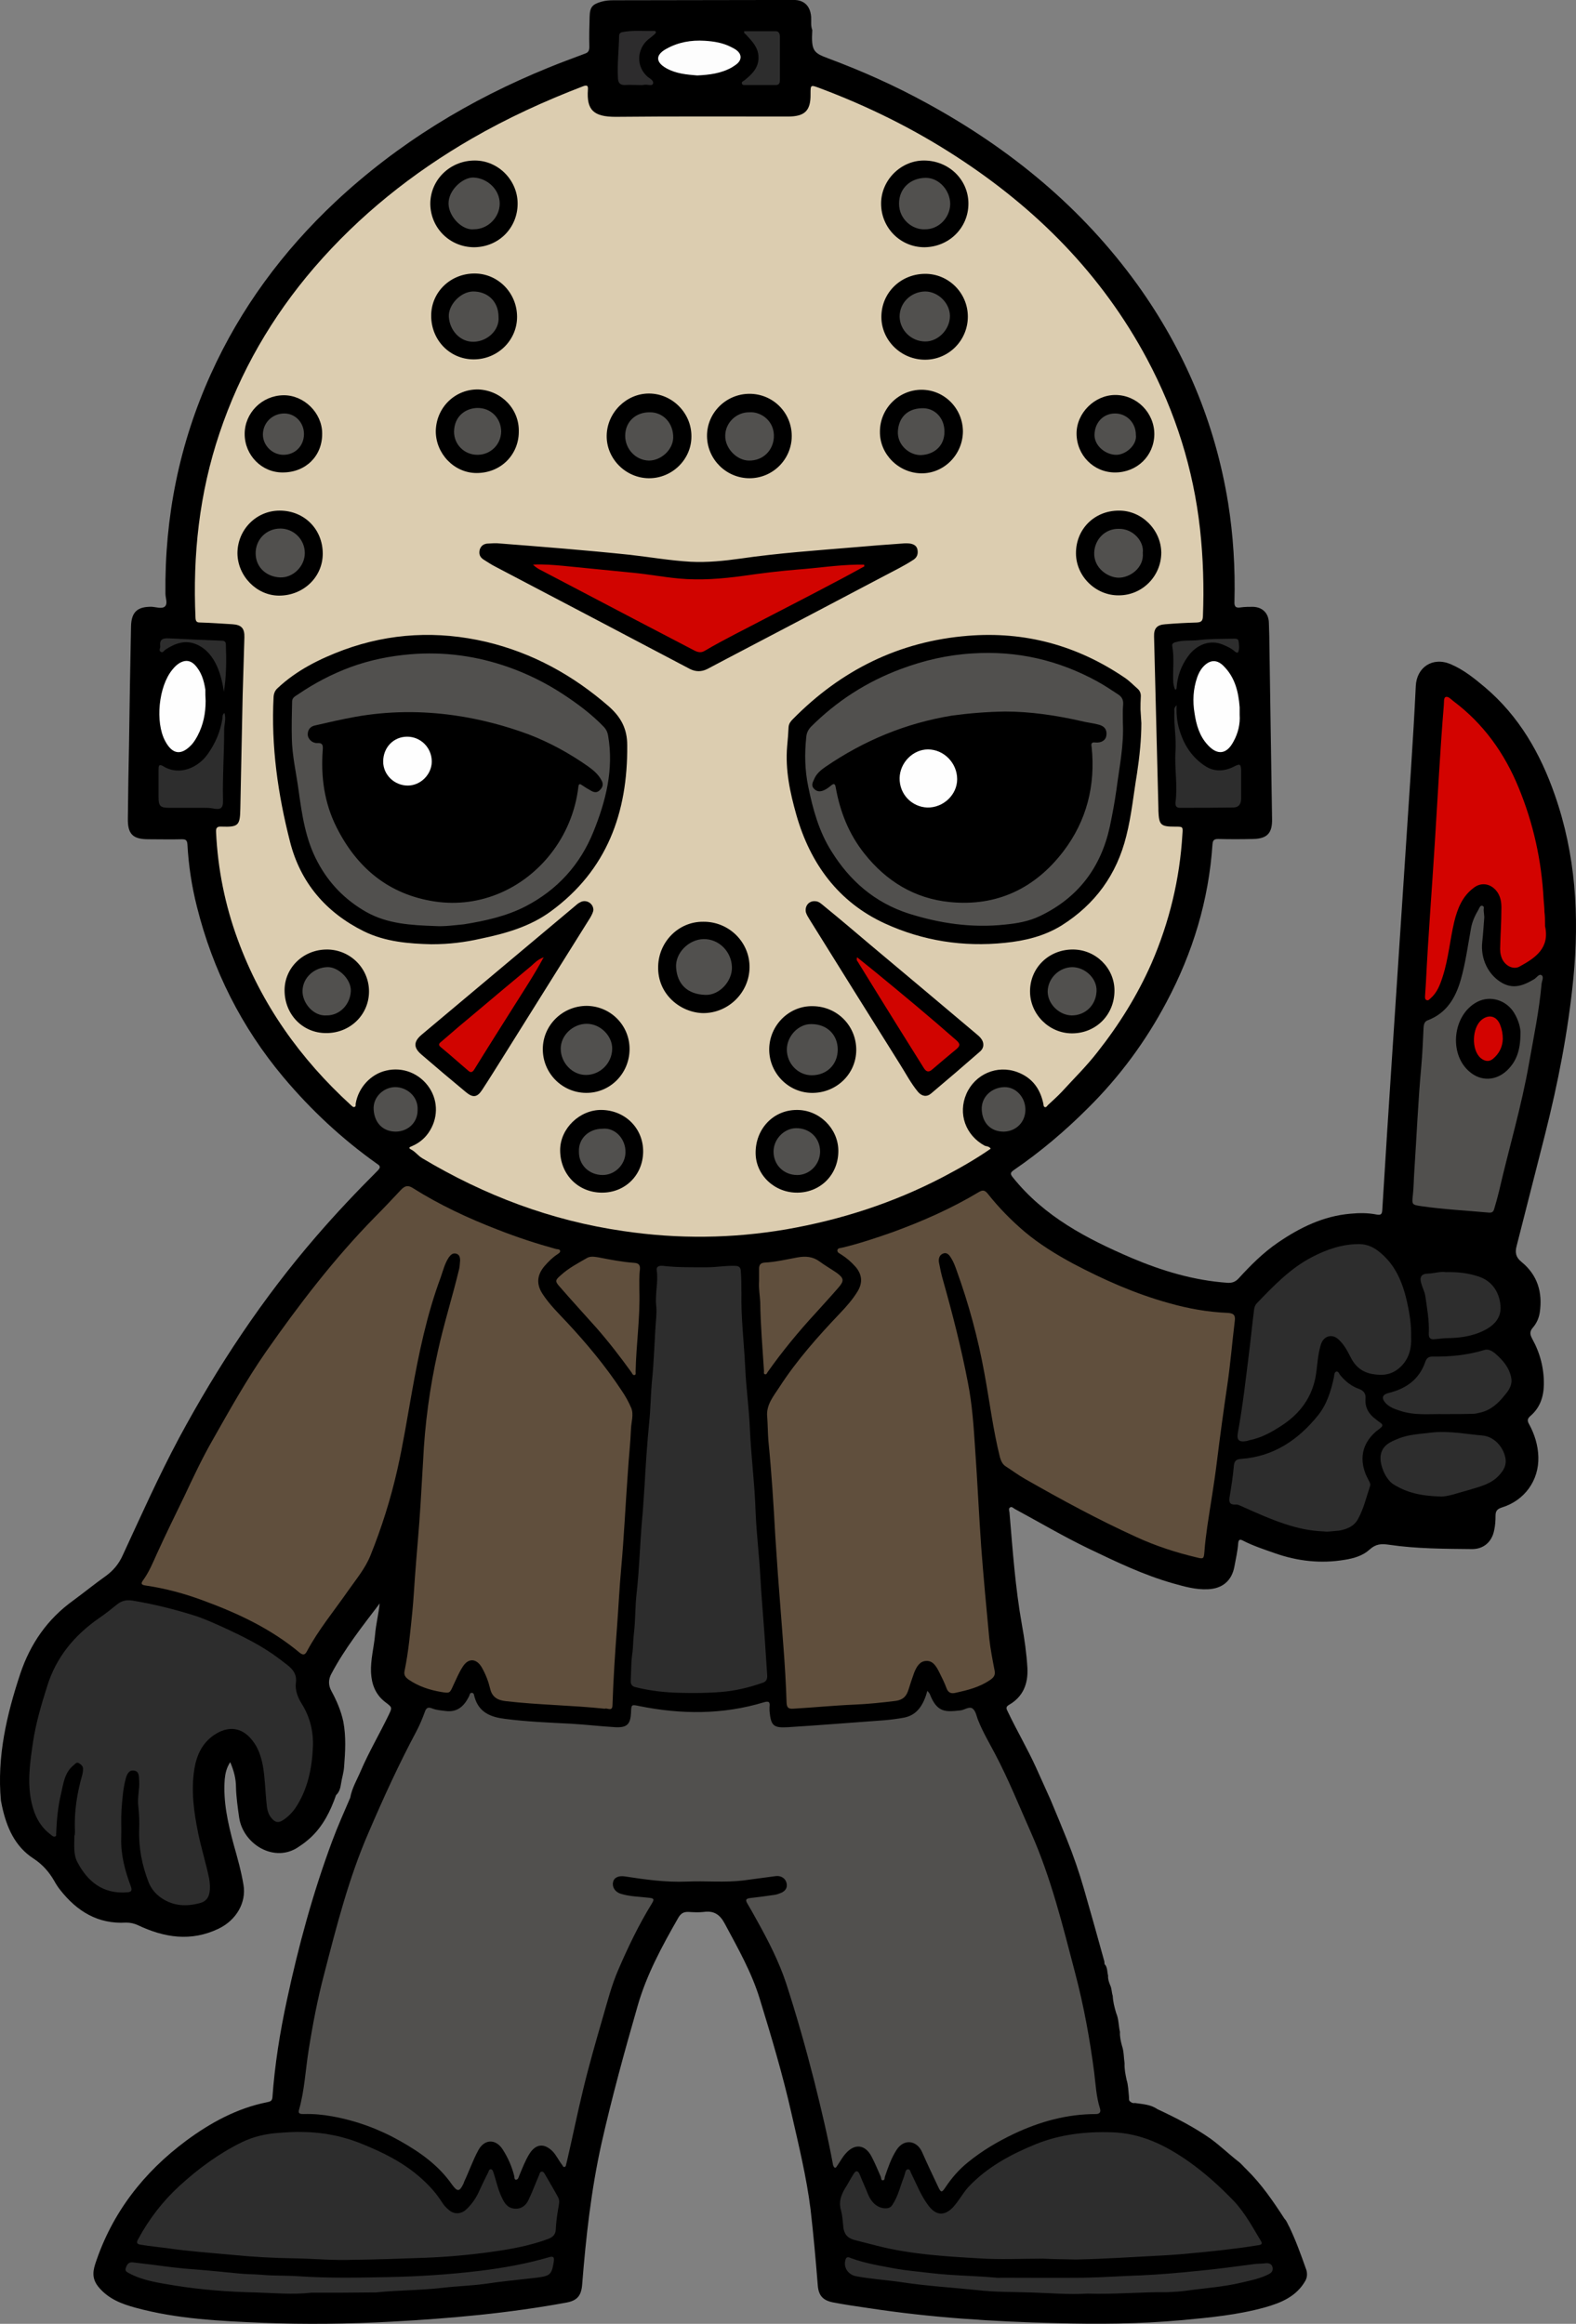 <?xml version="1.0" encoding="UTF-8"?>
<!DOCTYPE svg PUBLIC "-//W3C//DTD SVG 1.1//EN" "http://www.w3.org/Graphics/SVG/1.1/DTD/svg11.dtd">
<!-- Creator: CorelDRAW -->
<svg xmlns="http://www.w3.org/2000/svg" xml:space="preserve" width="93.024mm" height="137.181mm" style="shape-rendering:geometricPrecision; text-rendering:geometricPrecision; image-rendering:optimizeQuality; fill-rule:evenodd; clip-rule:evenodd"
viewBox="0 0 93.024 137.181"
 xmlns:xlink="http://www.w3.org/1999/xlink">
 <rect x="0" y="0" width="93.024" height="137.181" fill="#808080" stroke="none"/>
 <defs>
  <style type="text/css">
   <![CDATA[
    .fil0 {fill:black}
    .fil6 {fill:#2D2C2D}
    .fil4 {fill:#2D2D2D}
    .fil2 {fill:#51504E}
    .fil3 {fill:#604F3D}
    .fil7 {fill:#D10400}
    .fil9 {fill:#D30300}
    .fil1 {fill:#DCCDB0}
    .fil5 {fill:#FDFDFD}
    .fil8 {fill:#FEFEFE}
   ]]>
  </style>
 </defs>
 <g id="Layer_x0020_1">
  <g id="_515117560">
   <path id="_440359696" class="fil0" d="M73.599 128.093c0.87,0.853 1.553,1.86 2.219,2.884 0.137,0.137 0.188,0.324 0.29,0.495 0.376,0.785 0.666,1.587 0.956,2.407 0.102,0.239 0.119,0.495 0,0.734 -0.529,0.956 -1.451,1.331 -2.424,1.604 -1.604,0.444 -3.26,0.597 -4.915,0.751 -2.458,0.222 -4.933,0.239 -7.407,0.171 -3.704,-0.085 -7.39,-0.324 -11.06,-0.887 -0.7,-0.102 -1.417,-0.205 -2.116,-0.341 -0.563,-0.119 -0.819,-0.393 -0.87,-0.973 -0.119,-1.502 -0.256,-3.004 -0.427,-4.506 -0.239,-1.912 -0.7,-3.789 -1.127,-5.667 -0.512,-2.27 -1.178,-4.506 -1.86,-6.725 -0.478,-1.587 -1.297,-3.021 -2.082,-4.489 -0.29,-0.546 -0.649,-0.768 -1.246,-0.683 -0.29,0.034 -0.58,0.017 -0.871,0 -0.307,-0.017 -0.478,0.085 -0.631,0.358 -0.956,1.673 -1.877,3.362 -2.406,5.24 -0.768,2.663 -1.502,5.342 -2.116,8.056 -0.615,2.765 -0.922,5.547 -1.144,8.346 -0.051,0.649 -0.29,0.939 -0.922,1.058 -3.414,0.631 -6.861,0.939 -10.309,1.126 -2.543,0.137 -5.103,0.171 -7.646,0.068 -2.509,-0.102 -5.035,-0.222 -7.476,-0.887 -0.819,-0.222 -1.587,-0.512 -2.168,-1.195 -0.376,-0.444 -0.393,-0.853 -0.222,-1.383 0.99,-3.021 2.85,-5.41 5.376,-7.288 1.434,-1.058 2.987,-1.912 4.779,-2.27 0.171,-0.034 0.29,-0.068 0.307,-0.29 0.137,-1.929 0.444,-3.84 0.853,-5.735 0.683,-3.192 1.536,-6.332 2.68,-9.404 0.324,-0.871 0.7,-1.707 1.058,-2.543 0.102,-0.58 0.41,-1.075 0.631,-1.604 0.478,-1.109 1.092,-2.151 1.621,-3.243 0.239,-0.495 0.239,-0.478 -0.188,-0.802 -0.58,-0.444 -0.802,-1.058 -0.836,-1.741 -0.034,-0.751 0.171,-1.485 0.239,-2.236 0.051,-0.614 0.205,-1.212 0.273,-1.843 -1.024,1.348 -2.065,2.663 -2.85,4.147 -0.188,0.341 -0.188,0.683 0,1.024 0.307,0.563 0.563,1.161 0.7,1.792 0.171,0.887 0.119,1.775 0.051,2.646 -0.017,0.358 -0.137,0.7 -0.188,1.058 -0.034,0.239 -0.102,0.478 -0.29,0.648 -0.324,0.939 -0.768,1.826 -1.502,2.509 -0.205,0.188 -0.444,0.376 -0.683,0.529 -1.417,1.007 -3.294,-0.119 -3.533,-1.707 -0.085,-0.597 -0.171,-1.195 -0.188,-1.792 0,-0.495 -0.119,-0.973 -0.341,-1.485 -0.222,0.341 -0.29,0.666 -0.324,1.007 -0.102,1.314 0.188,2.594 0.529,3.857 0.222,0.785 0.444,1.57 0.58,2.389 0.171,1.024 -0.41,2.065 -1.468,2.577 -1.638,0.785 -3.209,0.529 -4.762,-0.205 -0.222,-0.102 -0.444,-0.154 -0.7,-0.154 -1.656,0.102 -2.901,-0.666 -3.891,-1.929 -0.137,-0.171 -0.256,-0.358 -0.358,-0.546 -0.307,-0.529 -0.7,-0.973 -1.229,-1.314 -1.092,-0.717 -1.57,-1.826 -1.843,-3.072 -0.017,-0.119 -0.051,-0.222 -0.068,-0.341 -0.239,-2.594 0.341,-5.069 1.144,-7.493 0.597,-1.775 1.604,-3.226 3.123,-4.318 0.648,-0.478 1.28,-0.99 1.929,-1.451 0.444,-0.324 0.768,-0.717 0.99,-1.212 1.075,-2.321 2.116,-4.66 3.328,-6.929 2.287,-4.25 4.933,-8.244 8.09,-11.896 1.161,-1.348 2.389,-2.645 3.635,-3.891 0.205,-0.205 0.137,-0.29 -0.051,-0.41 -2.065,-1.468 -3.891,-3.175 -5.513,-5.103 -2.475,-2.953 -4.165,-6.315 -5.103,-10.053 -0.307,-1.212 -0.495,-2.441 -0.563,-3.687 -0.017,-0.239 -0.085,-0.307 -0.324,-0.307 -0.666,0.017 -1.314,0 -1.98,0 -0.922,0 -1.229,-0.307 -1.212,-1.229 0.017,-1.434 0.034,-2.867 0.068,-4.301 0.034,-2.338 0.068,-4.677 0.119,-7.032 0.017,-0.853 0.376,-1.178 1.229,-1.161 0.256,0.017 0.597,0.137 0.768,-0.017 0.188,-0.171 0.034,-0.495 0.034,-0.751 -0.051,-4.523 0.819,-8.858 2.68,-12.971 1.758,-3.891 4.25,-7.254 7.356,-10.172 3.687,-3.448 7.919,-6.025 12.579,-7.919 0.7,-0.29 1.417,-0.546 2.133,-0.819 0.205,-0.068 0.273,-0.171 0.273,-0.41 -0.017,-0.597 0,-1.195 0.017,-1.792 0.017,-0.563 0.171,-0.717 0.7,-0.87 0.239,-0.068 0.478,-0.085 0.717,-0.085 3.55,0 7.083,-0.017 10.633,-0.017 0.614,0 0.973,0.358 1.024,0.99 0.017,0.256 -0.034,0.529 0.068,0.785 -0.068,1.229 0.068,1.348 0.939,1.673 2.014,0.751 3.96,1.621 5.854,2.663 4.899,2.68 9.114,6.144 12.391,10.684 2.782,3.874 4.591,8.158 5.359,12.886 0.307,1.929 0.427,3.874 0.376,5.82 -0.017,0.307 0.068,0.41 0.376,0.358 0.239,-0.034 0.478,-0.034 0.717,-0.034 0.563,0.017 0.922,0.376 0.939,0.939 0.017,0.512 0.034,1.041 0.034,1.553 0.051,3.345 0.102,6.691 0.154,10.036 0.017,0.836 -0.29,1.161 -1.127,1.178 -0.683,0.017 -1.365,0.017 -2.048,0 -0.222,0 -0.324,0.051 -0.341,0.307 -0.222,3.311 -1.161,6.4 -2.714,9.319 -1.229,2.321 -2.765,4.404 -4.642,6.264 -1.348,1.348 -2.799,2.577 -4.369,3.652 -0.222,0.154 -0.222,0.239 -0.051,0.444 1.843,2.304 4.369,3.618 6.998,4.745 1.809,0.768 3.687,1.331 5.667,1.468 0.29,0.017 0.478,-0.068 0.666,-0.273 0.7,-0.768 1.434,-1.502 2.304,-2.099 1.297,-0.887 2.68,-1.57 4.284,-1.707 0.529,-0.051 1.041,-0.051 1.553,0.051 0.222,0.034 0.307,0 0.324,-0.256 0.188,-3.123 0.393,-6.247 0.597,-9.353 0.256,-3.977 0.529,-7.936 0.785,-11.913 0.205,-3.226 0.444,-6.452 0.597,-9.677 0.051,-1.109 0.99,-1.741 2.048,-1.297 0.768,0.324 1.4,0.836 2.031,1.365 2.014,1.707 3.277,3.909 4.13,6.366 1.229,3.516 1.451,7.134 1.092,10.821 -0.307,3.123 -0.905,6.178 -1.673,9.216 -0.563,2.185 -1.109,4.386 -1.673,6.571 -0.102,0.376 -0.068,0.666 0.29,0.956 0.939,0.768 1.246,1.792 1.075,2.97 -0.051,0.341 -0.188,0.648 -0.41,0.904 -0.205,0.239 -0.171,0.41 -0.034,0.666 0.461,0.836 0.7,1.741 0.683,2.714 -0.017,0.734 -0.239,1.365 -0.802,1.843 -0.171,0.154 -0.188,0.273 -0.068,0.478 0.324,0.597 0.529,1.246 0.546,1.946 0.034,1.383 -0.819,2.56 -2.151,2.97 -0.256,0.085 -0.376,0.188 -0.376,0.478 0,0.29 -0.017,0.597 -0.085,0.887 -0.137,0.666 -0.614,1.092 -1.297,1.092 -1.639,-0.017 -3.277,-0.017 -4.899,-0.256 -0.478,-0.068 -0.785,-0.051 -1.161,0.29 -0.393,0.358 -0.922,0.512 -1.451,0.597 -1.417,0.239 -2.799,0.085 -4.147,-0.393 -0.631,-0.222 -1.263,-0.427 -1.86,-0.734 -0.188,-0.102 -0.273,-0.068 -0.29,0.154 -0.034,0.461 -0.137,0.904 -0.222,1.365 -0.154,0.853 -0.717,1.314 -1.57,1.348 -0.7,0.034 -1.365,-0.154 -2.031,-0.341 -1.758,-0.495 -3.379,-1.28 -5.018,-2.065 -1.485,-0.717 -2.901,-1.553 -4.352,-2.338 -0.085,-0.051 -0.171,-0.154 -0.273,-0.085 -0.102,0.068 -0.051,0.188 -0.034,0.29 0.188,2.219 0.341,4.438 0.734,6.639 0.154,0.836 0.273,1.69 0.324,2.543 0.051,0.939 -0.256,1.707 -1.092,2.185 -0.239,0.137 -0.119,0.273 -0.051,0.427 0.529,1.109 1.143,2.151 1.656,3.277 0.29,0.631 0.563,1.263 0.853,1.895 0.324,0.768 0.648,1.553 0.956,2.321 0.393,0.973 0.734,1.963 1.024,2.97 0.41,1.417 0.802,2.833 1.195,4.25 0.017,0.068 -0.017,0.171 0.068,0.222 0.119,0.188 0.102,0.427 0.154,0.631 -0.017,0.188 0.051,0.376 0.119,0.546 0.102,0.205 0.085,0.427 0.154,0.631 0.017,0.358 0.102,0.683 0.205,1.024 0.154,0.358 0.137,0.751 0.222,1.109 -0.017,0.29 0.051,0.563 0.119,0.819 0.119,0.341 0.102,0.7 0.154,1.041 -0.017,0.324 0.051,0.649 0.119,0.973 0.102,0.324 0.102,0.648 0.137,0.973 0.017,0.119 -0.034,0.256 0.102,0.324 0.068,0.068 0.171,0.085 0.256,0.068 0.461,0.068 0.922,0.085 1.314,0.358 1.092,0.512 2.168,1.058 3.158,1.758 0.563,0.41 1.075,0.905 1.621,1.331 0.17,0.119 0.324,0.324 0.512,0.495z"/>
   <path id="_440368504" class="fil1" d="M58.477 67.81c-0.905,0.631 -1.877,1.178 -2.85,1.69 -2.919,1.519 -5.991,2.509 -9.217,3.072 -3.192,0.546 -6.4,0.58 -9.609,0.102 -4.267,-0.614 -8.192,-2.099 -11.879,-4.301 -0.256,-0.154 -0.41,-0.393 -0.683,-0.529 -0.188,-0.102 0.017,-0.154 0.085,-0.188 0.393,-0.171 0.717,-0.427 0.956,-0.768 0.58,-0.819 0.597,-1.86 0.068,-2.663 -0.563,-0.853 -1.57,-1.263 -2.56,-1.024 -0.904,0.205 -1.639,1.007 -1.792,1.946 -0.017,0.068 0.034,0.171 -0.085,0.205 -0.085,0.017 -0.137,-0.068 -0.205,-0.119 -2.987,-2.731 -5.274,-5.94 -6.673,-9.763 -0.751,-2.048 -1.178,-4.165 -1.28,-6.349 -0.017,-0.256 0.068,-0.341 0.324,-0.324 1.007,0.034 1.092,-0.068 1.109,-1.092 0.051,-2.219 0.085,-4.455 0.137,-6.673 0.034,-1.127 0.068,-2.253 0.102,-3.397 0.017,-0.546 -0.171,-0.751 -0.717,-0.785 -0.631,-0.034 -1.263,-0.085 -1.895,-0.102 -0.188,0 -0.256,-0.051 -0.273,-0.256 -0.171,-3.721 0.222,-7.373 1.417,-10.923 1.212,-3.618 3.089,-6.861 5.581,-9.763 2.663,-3.089 5.803,-5.598 9.319,-7.629 2.099,-1.212 4.301,-2.219 6.571,-3.089 0.239,-0.085 0.29,-0.017 0.273,0.205 -0.085,1.195 0.324,1.604 1.638,1.604 3.397,-0.034 6.793,-0.017 10.172,-0.017 0.99,0 1.348,-0.341 1.331,-1.331 0,-0.546 0,-0.546 0.512,-0.358 2.833,1.058 5.53,2.389 8.056,4.028 4.745,3.072 8.619,6.964 11.299,11.982 1.673,3.14 2.731,6.486 3.123,10.036 0.188,1.707 0.239,3.431 0.171,5.154 -0.017,0.273 -0.102,0.341 -0.358,0.358 -0.614,0.017 -1.246,0.051 -1.86,0.102 -0.495,0.034 -0.683,0.239 -0.666,0.734 0.085,3.379 0.171,6.759 0.256,10.138 0,0.051 0,0.085 0,0.137 0.034,0.853 0.137,0.939 0.99,0.939 0.461,0 0.461,0 0.427,0.444 -0.154,2.646 -0.768,5.189 -1.826,7.629 -0.836,1.895 -1.912,3.618 -3.192,5.24 -0.648,0.836 -1.399,1.57 -2.099,2.338 -0.256,0.273 -0.546,0.529 -0.819,0.785 -0.051,0.051 -0.102,0.154 -0.188,0.119 -0.085,-0.034 -0.068,-0.137 -0.085,-0.205 -0.188,-0.888 -0.666,-1.536 -1.536,-1.86 -1.195,-0.444 -2.492,0.119 -3.004,1.28 -0.512,1.178 -0.051,2.458 1.092,3.072 0.119,0.034 0.256,0.034 0.341,0.171z"/>
   <path id="_440367928" class="fil2" d="M54.739 99.812c0.085,0.119 0.137,0.154 0.154,0.222 0.427,1.092 0.956,1.024 1.775,0.939 0.256,-0.017 0.546,-0.273 0.751,-0.102 0.188,0.154 0.222,0.461 0.324,0.7 0.273,0.683 0.649,1.314 0.99,1.963 0.802,1.519 1.434,3.106 2.133,4.676 1.178,2.663 1.86,5.462 2.594,8.261 0.512,1.946 0.871,3.909 1.127,5.888 0.085,0.7 0.119,1.417 0.341,2.116 0.068,0.222 -0.034,0.324 -0.256,0.324 -1.69,0 -3.294,0.444 -4.813,1.161 -0.973,0.461 -1.895,1.007 -2.731,1.69 -0.529,0.427 -0.956,0.922 -1.331,1.485 -0.205,0.307 -0.256,0.307 -0.41,-0.017 -0.324,-0.683 -0.649,-1.365 -0.956,-2.065 -0.307,-0.7 -1.058,-0.819 -1.502,-0.154 -0.324,0.495 -0.512,1.058 -0.7,1.604 -0.017,0.068 0,0.188 -0.102,0.205 -0.137,0.017 -0.102,-0.119 -0.137,-0.205 -0.171,-0.393 -0.341,-0.802 -0.546,-1.195 -0.376,-0.717 -0.99,-0.785 -1.519,-0.188 -0.205,0.222 -0.341,0.495 -0.512,0.734 -0.034,0.051 -0.068,0.137 -0.154,0.102 -0.034,-0.017 -0.068,-0.085 -0.085,-0.137 -0.307,-1.673 -0.7,-3.311 -1.109,-4.95 -0.495,-1.946 -1.041,-3.874 -1.656,-5.769 -0.427,-1.297 -1.058,-2.526 -1.724,-3.721 -0.188,-0.341 -0.376,-0.683 -0.58,-1.024 -0.119,-0.205 -0.068,-0.273 0.171,-0.307 0.478,-0.051 0.956,-0.119 1.434,-0.188 0.137,-0.017 0.273,-0.068 0.393,-0.119 0.239,-0.102 0.393,-0.29 0.324,-0.58 -0.068,-0.29 -0.341,-0.444 -0.631,-0.41 -0.631,0.085 -1.28,0.171 -1.911,0.256 -1.109,0.137 -2.236,0.017 -3.345,0.068 -1.246,0.051 -2.458,-0.119 -3.67,-0.307 -0.358,-0.051 -0.631,0.068 -0.683,0.341 -0.068,0.29 0.119,0.58 0.444,0.683 0.546,0.171 1.109,0.171 1.673,0.239 0.307,0.034 0.324,0.085 0.171,0.341 -0.768,1.246 -1.399,2.56 -1.98,3.909 -0.393,0.905 -0.631,1.843 -0.905,2.782 -0.41,1.417 -0.819,2.833 -1.161,4.25 -0.341,1.4 -0.631,2.833 -0.956,4.233 -0.017,0.068 -0.034,0.137 -0.051,0.205 -0.017,0.068 -0.017,0.154 -0.102,0.171 -0.085,0.017 -0.102,-0.068 -0.137,-0.119 -0.205,-0.256 -0.341,-0.58 -0.58,-0.819 -0.495,-0.478 -0.973,-0.427 -1.348,0.154 -0.256,0.41 -0.427,0.871 -0.614,1.314 -0.034,0.102 -0.068,0.222 -0.188,0.222 -0.102,0 -0.085,-0.154 -0.102,-0.222 -0.137,-0.563 -0.376,-1.092 -0.683,-1.57 -0.41,-0.631 -1.075,-0.614 -1.434,0.051 -0.324,0.597 -0.546,1.246 -0.836,1.86 -0.017,0.034 -0.017,0.068 -0.034,0.102 -0.239,0.495 -0.358,0.512 -0.683,0.068 -0.785,-1.127 -1.86,-1.895 -3.038,-2.56 -1.263,-0.717 -2.611,-1.212 -4.028,-1.468 -0.563,-0.102 -1.109,-0.154 -1.69,-0.137 -0.171,0 -0.358,0 -0.273,-0.256 0.324,-1.144 0.376,-2.338 0.563,-3.499 0.239,-1.519 0.529,-3.038 0.922,-4.523 0.734,-2.833 1.451,-5.666 2.628,-8.363 0.87,-2.031 1.792,-4.045 2.833,-5.991 0.188,-0.358 0.341,-0.734 0.478,-1.109 0.085,-0.256 0.205,-0.29 0.427,-0.205 0.256,0.102 0.529,0.119 0.802,0.154 0.683,0.085 1.075,-0.273 1.365,-0.836 0.051,-0.085 0.051,-0.239 0.171,-0.239 0.154,0 0.137,0.171 0.171,0.256 0.256,0.905 0.956,1.178 1.775,1.28 1.297,0.171 2.611,0.222 3.926,0.29 0.87,0.051 1.741,0.154 2.611,0.205 0.683,0.034 0.887,-0.171 0.922,-0.853 0.017,-0.495 0.017,-0.495 0.495,-0.393 2.458,0.495 4.915,0.512 7.339,-0.222 0.324,-0.102 0.376,0 0.341,0.273 0,0.085 0,0.154 0,0.239 0.085,0.871 0.222,1.007 1.092,0.956 1.895,-0.119 3.789,-0.273 5.684,-0.41 0.393,-0.034 0.785,-0.085 1.161,-0.154 0.802,-0.154 1.161,-0.785 1.382,-1.587z"/>
   <path id="_804102512" class="fil3" d="M35.691 100.87c-1.946,-0.205 -3.892,-0.222 -5.82,-0.444 -0.478,-0.051 -0.819,-0.222 -0.939,-0.734 -0.102,-0.427 -0.256,-0.836 -0.478,-1.229 -0.307,-0.563 -0.802,-0.614 -1.143,-0.068 -0.222,0.341 -0.376,0.717 -0.546,1.075 -0.222,0.495 -0.205,0.495 -0.734,0.41 -0.683,-0.119 -1.314,-0.324 -1.895,-0.717 -0.222,-0.153 -0.307,-0.29 -0.256,-0.529 0.239,-1.161 0.341,-2.338 0.461,-3.516 0.068,-0.683 0.102,-1.382 0.154,-2.065 0.102,-1.399 0.239,-2.799 0.324,-4.199 0.051,-0.87 0.102,-1.724 0.153,-2.594 0.102,-2.185 0.393,-4.352 0.871,-6.486 0.358,-1.639 0.871,-3.243 1.263,-4.881 0.034,-0.153 0.034,-0.324 0.051,-0.478 0,-0.188 -0.034,-0.358 -0.239,-0.41 -0.205,-0.051 -0.324,0.085 -0.427,0.222 -0.239,0.358 -0.341,0.785 -0.478,1.178 -0.819,2.202 -1.297,4.506 -1.707,6.81 -0.273,1.519 -0.512,3.038 -0.853,4.54 -0.393,1.741 -0.922,3.414 -1.587,5.069 -0.307,0.768 -0.853,1.417 -1.331,2.099 -0.819,1.178 -1.741,2.287 -2.424,3.567 -0.102,0.188 -0.205,0.239 -0.41,0.085 -1.69,-1.417 -3.652,-2.338 -5.701,-3.089 -1.092,-0.41 -2.236,-0.717 -3.396,-0.888 -0.256,-0.034 -0.324,-0.102 -0.137,-0.341 0.341,-0.478 0.563,-1.024 0.802,-1.553 0.512,-1.127 1.058,-2.236 1.604,-3.362 0.529,-1.126 1.058,-2.253 1.673,-3.328 1.007,-1.775 1.997,-3.55 3.158,-5.223 1.946,-2.782 4.011,-5.479 6.4,-7.92 0.529,-0.529 1.041,-1.075 1.553,-1.621 0.239,-0.256 0.427,-0.307 0.734,-0.102 1.57,0.99 3.26,1.775 4.984,2.441 1.126,0.444 2.27,0.819 3.448,1.144 0.085,0.017 0.205,0 0.239,0.102 0.017,0.102 -0.085,0.154 -0.154,0.205 -0.29,0.188 -0.529,0.427 -0.768,0.7 -0.444,0.529 -0.495,1.058 -0.119,1.639 0.41,0.631 0.939,1.143 1.434,1.673 1.178,1.263 2.287,2.594 3.243,4.045 0.222,0.324 0.409,0.666 0.563,1.024 0.154,0.393 0,0.819 -0.017,1.229 -0.034,0.87 -0.137,1.741 -0.188,2.611 -0.137,1.877 -0.222,3.772 -0.393,5.649 -0.103,1.127 -0.154,2.253 -0.239,3.379 -0.119,1.57 -0.222,3.123 -0.273,4.694 -0.017,0.375 -0.307,0.119 -0.461,0.188zm2.048 -24.697c0.051,1.604 -0.188,3.192 -0.222,4.796 0,0.068 0.034,0.188 -0.068,0.205 -0.085,0.017 -0.137,-0.085 -0.171,-0.153 -0.666,-0.922 -1.348,-1.809 -2.099,-2.663 -0.717,-0.802 -1.434,-1.587 -2.133,-2.39 -0.29,-0.324 -0.29,-0.393 0.051,-0.683 0.461,-0.427 1.024,-0.717 1.553,-1.024 0.205,-0.119 0.461,-0.068 0.683,-0.034 0.7,0.137 1.399,0.273 2.116,0.324 0.256,0.017 0.341,0.137 0.324,0.376 -0.051,0.41 -0.034,0.819 -0.034,1.246zm7.066 -0.546c0,-0.239 0,-0.478 0,-0.734 0,-0.239 0.102,-0.341 0.324,-0.358 0.648,-0.034 1.297,-0.188 1.946,-0.307 0.478,-0.085 0.904,-0.051 1.297,0.239 0.324,0.239 0.683,0.444 1.007,0.666 0.444,0.324 0.461,0.478 0.102,0.887 -0.427,0.495 -0.87,0.973 -1.314,1.468 -1.024,1.109 -1.98,2.27 -2.85,3.499 -0.051,0.068 -0.068,0.171 -0.171,0.137 -0.085,-0.034 -0.051,-0.119 -0.051,-0.188 -0.085,-1.348 -0.205,-2.714 -0.222,-4.062 -0.017,-0.393 -0.102,-0.819 -0.068,-1.246zm0.478 8.005c-0.068,-0.7 0.376,-1.212 0.717,-1.741 1.024,-1.587 2.287,-3.004 3.584,-4.369 0.376,-0.393 0.751,-0.819 1.041,-1.297 0.307,-0.512 0.256,-0.99 -0.119,-1.434 -0.256,-0.29 -0.529,-0.529 -0.853,-0.734 -0.102,-0.068 -0.256,-0.12 -0.222,-0.273 0.034,-0.119 0.188,-0.102 0.307,-0.137 0.99,-0.239 1.963,-0.563 2.936,-0.905 1.775,-0.648 3.482,-1.399 5.103,-2.372 0.256,-0.154 0.376,-0.085 0.529,0.102 0.649,0.819 1.365,1.553 2.168,2.236 0.87,0.734 1.843,1.331 2.85,1.877 1.809,0.956 3.687,1.792 5.667,2.338 1.126,0.324 2.287,0.529 3.465,0.58 0.341,0.017 0.478,0.119 0.427,0.478 -0.154,1.263 -0.256,2.543 -0.444,3.806 -0.222,1.502 -0.427,3.004 -0.614,4.523 -0.154,1.263 -0.376,2.526 -0.563,3.789 -0.068,0.495 -0.137,1.007 -0.171,1.502 -0.034,0.41 -0.051,0.444 -0.444,0.341 -1.229,-0.29 -2.441,-0.683 -3.584,-1.212 -2.253,-1.024 -4.42,-2.202 -6.571,-3.431 -0.393,-0.222 -0.751,-0.495 -1.127,-0.734 -0.188,-0.119 -0.273,-0.307 -0.341,-0.529 -0.41,-1.638 -0.615,-3.328 -0.922,-4.984 -0.376,-2.065 -0.922,-4.079 -1.638,-6.059 -0.085,-0.239 -0.171,-0.478 -0.307,-0.7 -0.103,-0.171 -0.239,-0.393 -0.495,-0.29 -0.222,0.085 -0.273,0.307 -0.239,0.529 0.068,0.341 0.137,0.7 0.239,1.041 0.563,1.997 1.075,3.994 1.468,6.042 0.256,1.297 0.341,2.594 0.427,3.909 0.137,1.929 0.222,3.857 0.358,5.786 0.137,1.809 0.307,3.618 0.478,5.428 0.068,0.615 0.188,1.229 0.307,1.843 0.068,0.307 -0.034,0.444 -0.29,0.614 -0.614,0.41 -1.297,0.58 -1.997,0.734 -0.273,0.068 -0.444,0 -0.546,-0.273 -0.119,-0.324 -0.273,-0.632 -0.427,-0.939 -0.171,-0.341 -0.376,-0.7 -0.785,-0.666 -0.376,0.017 -0.563,0.358 -0.7,0.7 -0.119,0.324 -0.222,0.649 -0.324,0.973 -0.119,0.393 -0.307,0.614 -0.751,0.683 -0.819,0.102 -1.655,0.188 -2.475,0.222 -1.195,0.051 -2.389,0.171 -3.584,0.239 -0.273,0.017 -0.376,-0.051 -0.393,-0.341 -0.034,-1.109 -0.102,-2.236 -0.188,-3.345 -0.102,-1.417 -0.222,-2.816 -0.324,-4.233 -0.051,-0.751 -0.103,-1.519 -0.154,-2.27 -0.102,-1.877 -0.222,-3.772 -0.41,-5.649 -0.034,-0.478 -0.034,-0.939 -0.068,-1.4z"/>
   <path id="_804100496" class="fil4" d="M43.765 76.293c-0.034,1.485 0.153,2.97 0.222,4.438 0.051,1.195 0.222,2.372 0.273,3.567 0.068,1.656 0.29,3.311 0.341,4.984 0.051,1.246 0.205,2.475 0.273,3.704 0.068,1.28 0.188,2.56 0.273,3.84 0.051,0.683 0.085,1.382 0.137,2.065 0.017,0.256 -0.068,0.393 -0.307,0.461 -0.785,0.273 -1.57,0.461 -2.407,0.529 -0.802,0.068 -1.604,0.068 -2.424,0.051 -0.887,-0.017 -1.792,-0.119 -2.663,-0.341 -0.188,-0.051 -0.256,-0.171 -0.256,-0.358 0.034,-0.512 0.017,-1.041 0.085,-1.553 0.068,-0.41 0.051,-0.819 0.102,-1.229 0.102,-0.819 0.068,-1.655 0.171,-2.475 0.153,-1.399 0.188,-2.799 0.307,-4.181 0.068,-0.7 0.102,-1.4 0.154,-2.099 0.068,-1.246 0.153,-2.492 0.273,-3.738 0.085,-0.768 0.085,-1.553 0.154,-2.338 0.137,-1.263 0.154,-2.543 0.256,-3.806 0.017,-0.256 0.034,-0.512 0,-0.768 -0.068,-0.683 0.136,-1.365 0.034,-2.065 -0.034,-0.222 0.154,-0.273 0.358,-0.256 0.87,0.102 1.741,0.085 2.628,0.085 0.546,0 1.075,-0.102 1.621,-0.085 0.256,0 0.358,0.102 0.358,0.341 0.034,0.427 0.034,0.836 0.034,1.229zm39.529 2.679c0.017,0.563 -0.085,1.195 -0.615,1.707 -0.512,0.495 -1.075,0.546 -1.707,0.427 -0.614,-0.12 -1.007,-0.478 -1.263,-1.007 -0.188,-0.376 -0.393,-0.751 -0.717,-1.041 -0.376,-0.341 -0.871,-0.188 -1.024,0.307 -0.205,0.631 -0.205,1.314 -0.324,1.963 -0.273,1.348 -1.075,2.287 -2.219,2.97 -0.512,0.324 -1.058,0.598 -1.656,0.717 -0.051,0.017 -0.102,0.034 -0.171,0.051 -0.478,0.085 -0.614,-0.051 -0.529,-0.512 0.273,-1.485 0.444,-2.987 0.631,-4.489 0.12,-0.922 0.205,-1.843 0.324,-2.765 0.017,-0.137 0.068,-0.273 0.171,-0.376 0.99,-1.024 1.963,-2.048 3.243,-2.714 0.887,-0.461 1.792,-0.768 2.782,-0.768 0.495,0 0.905,0.205 1.28,0.529 0.87,0.734 1.28,1.724 1.536,2.816 0.153,0.683 0.273,1.365 0.256,2.185zm-19.116 56.426c-1.058,0.068 -2.202,-0.034 -3.345,-0.068 -1.041,-0.034 -2.099,-0.017 -3.14,-0.137 -1.468,-0.153 -2.953,-0.239 -4.42,-0.461 -0.905,-0.137 -1.826,-0.188 -2.731,-0.358 -0.478,-0.085 -0.785,-0.529 -0.632,-0.99 0.051,-0.188 0.205,-0.137 0.307,-0.085 0.87,0.324 1.775,0.461 2.68,0.632 0.683,0.119 1.365,0.171 2.048,0.256 1.297,0.154 2.594,0.154 3.874,0.273 0.102,0.017 0.205,0 0.307,0 1.621,0 3.226,0.017 4.847,0 1.109,-0.017 2.236,-0.102 3.345,-0.137 1.161,-0.051 2.304,-0.154 3.465,-0.273 1.075,-0.102 2.168,-0.256 3.243,-0.393 0.222,-0.034 0.461,-0.017 0.683,-0.051 0.137,-0.017 0.341,0.017 0.393,0.205 0.051,0.188 0,0.324 -0.188,0.427 -0.512,0.273 -1.075,0.376 -1.639,0.512 -1.075,0.256 -2.168,0.324 -3.26,0.478 -0.358,0.051 -0.734,0.068 -1.092,0.085 -1.536,-0.017 -3.107,0.137 -4.745,0.085zm-45.827 -0.051c-1.075,0.119 -2.168,0.017 -3.243,-0.017 -1.604,-0.034 -3.209,-0.153 -4.796,-0.41 -0.904,-0.153 -1.843,-0.273 -2.679,-0.717 -0.154,-0.085 -0.273,-0.137 -0.205,-0.324 0.068,-0.205 0.171,-0.358 0.427,-0.324 0.427,0.051 0.836,0.102 1.263,0.153 0.768,0.102 1.536,0.205 2.321,0.256 0.922,0.068 1.843,0.171 2.765,0.256 0.409,0.034 0.819,0.034 1.246,0.068 0.717,0.068 1.451,0.034 2.168,0.085 1.758,0.119 3.499,0.085 5.257,0.051 1.826,-0.034 3.67,-0.154 5.496,-0.376 1.365,-0.171 2.714,-0.41 4.045,-0.802 0.239,-0.068 0.307,0 0.273,0.222 0,0.017 0,0.017 0,0.034 -0.137,0.836 -0.205,0.87 -1.314,0.99 -0.904,0.102 -1.792,0.188 -2.697,0.324 -0.836,0.119 -1.69,0.137 -2.543,0.239 -1.314,0.154 -2.628,0.137 -3.943,0.273 -0.034,0 -0.068,0 -0.102,0 -1.263,0.017 -2.492,0.017 -3.738,0.017zm43.232 -2.014c-1.263,0 -2.543,0.068 -3.806,-0.017 -2.031,-0.119 -4.062,-0.239 -6.042,-0.751 -0.444,-0.119 -0.888,-0.222 -1.331,-0.341 -0.41,-0.119 -0.598,-0.376 -0.631,-0.802 -0.034,-0.324 -0.051,-0.649 -0.137,-0.956 -0.137,-0.461 0,-0.853 0.222,-1.246 0.188,-0.29 0.341,-0.598 0.529,-0.888 0.119,-0.205 0.256,-0.222 0.358,0.034 0.154,0.393 0.341,0.785 0.495,1.178 0.222,0.529 0.597,0.819 1.041,0.819 0.188,0 0.307,-0.068 0.393,-0.205 0.341,-0.512 0.461,-1.092 0.683,-1.655 0.017,-0.051 0.034,-0.102 0.051,-0.171 0.034,-0.103 0.051,-0.256 0.171,-0.273 0.153,-0.017 0.153,0.153 0.205,0.239 0.324,0.649 0.58,1.331 1.024,1.911 0.444,0.581 0.921,0.615 1.417,0.12 0.358,-0.376 0.597,-0.853 0.939,-1.229 1.109,-1.178 2.509,-1.929 3.977,-2.526 1.434,-0.58 2.953,-0.751 4.489,-0.7 1.707,0.051 3.14,0.751 4.506,1.707 0.973,0.683 1.86,1.485 2.68,2.338 0.666,0.7 1.126,1.57 1.621,2.39 0.068,0.119 0.051,0.188 -0.102,0.222 -0.478,0.068 -0.956,0.154 -1.434,0.205 -0.785,0.102 -1.57,0.188 -2.355,0.256 -0.632,0.068 -1.28,0.119 -1.929,0.154 -1.707,0.085 -3.397,0.205 -5.103,0.239 -0.615,-0.017 -1.28,-0.017 -1.929,-0.051zm-40.724 0.068c-1.161,0.051 -2.321,-0.068 -3.482,-0.085 -1.212,-0.017 -2.441,-0.085 -3.652,-0.205 -1.28,-0.119 -2.56,-0.205 -3.84,-0.393 -0.529,-0.068 -1.041,-0.119 -1.57,-0.205 -0.256,-0.034 -0.273,-0.137 -0.154,-0.342 0.649,-1.195 1.451,-2.236 2.458,-3.157 1.109,-1.007 2.287,-1.877 3.635,-2.543 0.7,-0.341 1.434,-0.512 2.219,-0.563 0.478,-0.034 0.939,-0.068 1.417,-0.051 1.229,0.017 2.406,0.256 3.55,0.734 1.092,0.444 2.134,0.956 3.055,1.69 0.614,0.495 1.178,1.058 1.604,1.741 0.119,0.188 0.273,0.341 0.444,0.478 0.29,0.222 0.666,0.205 0.956,-0.051 0.358,-0.324 0.632,-0.734 0.819,-1.178 0.154,-0.341 0.324,-0.683 0.495,-1.024 0.034,-0.068 0.051,-0.205 0.171,-0.188 0.102,0.017 0.119,0.137 0.154,0.222 0.154,0.478 0.256,0.973 0.478,1.434 0.154,0.341 0.341,0.631 0.751,0.666 0.41,0.034 0.683,-0.188 0.836,-0.529 0.222,-0.461 0.393,-0.939 0.597,-1.4 0.051,-0.102 0.051,-0.256 0.188,-0.256 0.102,0 0.154,0.119 0.205,0.205 0.256,0.444 0.512,0.87 0.751,1.314 0.119,0.222 0.034,0.461 0,0.7 -0.068,0.393 -0.119,0.768 -0.137,1.161 0,0.341 -0.188,0.495 -0.461,0.598 -1.058,0.393 -2.168,0.597 -3.277,0.751 -1.331,0.188 -2.663,0.307 -4.011,0.358 -1.383,0.051 -2.782,0.102 -4.199,0.119zm-16.436 -25.311c-0.051,-1.127 0.119,-2.219 0.427,-3.294 0.034,-0.12 0.051,-0.239 0.051,-0.376 0,-0.171 -0.119,-0.256 -0.256,-0.341 -0.136,-0.068 -0.205,0.051 -0.29,0.119 -0.546,0.427 -0.614,1.092 -0.751,1.69 -0.188,0.768 -0.256,1.553 -0.29,2.355 0,0.068 0.017,0.154 -0.068,0.171 -0.102,0.034 -0.171,-0.051 -0.239,-0.102 -0.649,-0.478 -0.973,-1.143 -1.143,-1.895 -0.273,-1.212 -0.085,-2.407 0.085,-3.584 0.171,-1.127 0.495,-2.219 0.836,-3.294 0.529,-1.707 1.604,-3.004 3.055,-4.011 0.376,-0.256 0.717,-0.529 1.075,-0.819 0.273,-0.222 0.563,-0.273 0.904,-0.222 1.246,0.205 2.475,0.512 3.67,0.887 0.58,0.188 1.143,0.444 1.707,0.7 1.143,0.529 2.27,1.075 3.277,1.843 0.171,0.119 0.324,0.256 0.495,0.376 0.341,0.273 0.563,0.563 0.495,1.058 -0.051,0.444 0.119,0.871 0.358,1.246 0.478,0.768 0.683,1.621 0.649,2.509 -0.051,1.28 -0.307,2.543 -1.041,3.635 -0.205,0.29 -0.461,0.546 -0.768,0.734 -0.222,0.137 -0.41,0.102 -0.58,-0.085 -0.29,-0.29 -0.324,-0.648 -0.358,-1.024 -0.068,-0.7 -0.085,-1.417 -0.205,-2.116 -0.102,-0.546 -0.273,-1.075 -0.631,-1.519 -0.631,-0.802 -1.451,-0.853 -2.253,-0.307 -0.7,0.478 -1.024,1.178 -1.161,1.997 -0.205,1.28 -0.034,2.526 0.222,3.789 0.188,0.904 0.461,1.775 0.649,2.68 0.051,0.29 0.068,0.58 0.017,0.853 -0.051,0.29 -0.222,0.512 -0.546,0.597 -0.819,0.222 -1.587,0.188 -2.304,-0.307 -0.324,-0.222 -0.58,-0.529 -0.734,-0.904 -0.393,-1.007 -0.598,-2.048 -0.563,-3.123 0.017,-0.461 0,-0.922 -0.051,-1.383 -0.068,-0.495 0.085,-0.99 0.051,-1.485 -0.017,-0.256 0.017,-0.58 -0.307,-0.615 -0.307,-0.051 -0.427,0.239 -0.495,0.512 -0.154,0.58 -0.188,1.178 -0.239,1.775 -0.034,0.563 0,1.127 -0.017,1.69 -0.034,0.99 0.222,1.929 0.563,2.85 0.085,0.239 0.051,0.341 -0.205,0.358 -1.451,0.119 -2.355,-0.649 -2.953,-1.792 -0.239,-0.461 -0.171,-1.007 -0.171,-1.536 0.034,-0.085 0.034,-0.188 0.034,-0.29zm80.901 -32.992c0.717,-0.017 1.331,0.051 1.946,0.256 0.785,0.256 1.229,0.904 1.297,1.724 0.068,0.802 -0.478,1.297 -1.331,1.621 -0.512,0.188 -1.058,0.273 -1.621,0.29 -0.307,0 -0.615,0.034 -0.922,0.068 -0.273,0.034 -0.376,-0.085 -0.358,-0.358 0.034,-0.734 -0.102,-1.468 -0.205,-2.185 -0.034,-0.256 -0.171,-0.495 -0.239,-0.751 -0.12,-0.393 0.017,-0.58 0.427,-0.58 0.358,-0.017 0.717,-0.137 1.007,-0.085zm-0.085 8.38c-0.819,-0.017 -1.741,0.102 -2.628,-0.205 -0.324,-0.102 -0.631,-0.222 -0.853,-0.478 -0.239,-0.29 -0.137,-0.478 0.205,-0.563 1.041,-0.256 1.809,-0.802 2.168,-1.843 0.068,-0.188 0.171,-0.307 0.41,-0.307 1.041,0.017 2.082,-0.085 3.089,-0.393 0.222,-0.068 0.444,0.068 0.597,0.188 0.461,0.393 0.853,0.836 0.973,1.451 0.085,0.41 -0.137,0.751 -0.376,1.024 -0.376,0.478 -0.836,0.905 -1.468,1.041 -0.137,0.034 -0.273,0.068 -0.41,0.068 -0.512,0.017 -1.075,0.017 -1.707,0.017zm-0.239 4.864c-1.195,-0.034 -2.014,-0.256 -2.748,-0.717 -0.495,-0.307 -0.887,-1.28 -0.734,-1.826 0.136,-0.495 0.546,-0.683 0.973,-0.853 0.631,-0.273 1.314,-0.29 1.98,-0.376 1.024,-0.119 2.014,0.085 3.021,0.171 0.683,0.051 1.246,0.666 1.365,1.331 0.085,0.427 -0.119,0.751 -0.393,1.041 -0.461,0.495 -1.075,0.632 -1.673,0.819 -0.7,0.188 -1.382,0.444 -1.792,0.41zm-6.827 2.065c-0.888,-0.034 -1.604,-0.205 -2.338,-0.444 -0.87,-0.29 -1.707,-0.666 -2.543,-1.041 -0.119,-0.051 -0.239,-0.119 -0.358,-0.102 -0.341,0.017 -0.409,-0.137 -0.358,-0.444 0.102,-0.614 0.205,-1.246 0.256,-1.877 0.034,-0.307 0.205,-0.358 0.427,-0.376 1.929,-0.136 3.397,-1.143 4.557,-2.594 0.512,-0.649 0.751,-1.434 0.922,-2.236 0.017,-0.119 0.017,-0.29 0.137,-0.324 0.137,-0.034 0.171,0.154 0.256,0.239 0.29,0.341 0.631,0.615 1.041,0.768 0.307,0.103 0.461,0.273 0.427,0.615 -0.034,0.512 0.205,0.904 0.614,1.195 0.068,0.051 0.137,0.119 0.222,0.171 0.239,0.154 0.188,0.239 -0.017,0.393 -1.058,0.768 -1.28,1.877 -0.631,3.038 0.051,0.102 0.119,0.205 0.085,0.324 -0.222,0.666 -0.376,1.348 -0.717,1.963 -0.239,0.444 -0.666,0.597 -1.109,0.683 -0.324,0.017 -0.665,0.085 -0.87,0.051z"/>
   <path id="_804099248" class="fil2" d="M87.611 54.139c-0.034,0.478 -0.068,0.973 -0.119,1.451 -0.119,1.007 0.358,1.997 1.212,2.458 0.683,0.358 1.263,0.102 1.843,-0.239 0.154,-0.085 0.29,-0.341 0.444,-0.239 0.153,0.102 0.017,0.341 0,0.512 -0.137,1.57 -0.461,3.123 -0.734,4.659 -0.444,2.56 -1.195,5.052 -1.775,7.578 -0.085,0.358 -0.188,0.717 -0.29,1.058 -0.051,0.171 -0.137,0.222 -0.324,0.205 -1.314,-0.119 -2.646,-0.188 -3.96,-0.376 -0.563,-0.085 -0.58,-0.085 -0.512,-0.666 0.051,-0.461 0.051,-0.939 0.085,-1.417 0.137,-2.048 0.222,-4.113 0.41,-6.162 0.068,-0.768 0.102,-1.536 0.136,-2.304 0.017,-0.222 0.068,-0.376 0.29,-0.444 1.075,-0.427 1.587,-1.297 1.895,-2.338 0.29,-1.007 0.427,-2.048 0.614,-3.072 0.068,-0.393 0.239,-0.768 0.444,-1.109 0.051,-0.102 0.102,-0.256 0.222,-0.222 0.153,0.034 0.068,0.188 0.085,0.29 0.017,0.12 0.017,0.239 0.034,0.376 -0.017,0 -0.017,0 0,0zm2.134 6.861c0,1.007 -0.239,1.655 -0.785,2.185 -0.666,0.631 -1.553,0.666 -2.236,0.068 -1.229,-1.058 -0.973,-3.362 0.478,-4.113 0.768,-0.393 1.707,-0.102 2.168,0.649 0.273,0.444 0.393,0.939 0.376,1.212z"/>
   <path id="_446957008" class="fil4" d="M13.248 42.089c0.119,0.376 -0.034,0.717 -0.017,1.058 0,1.365 -0.102,2.714 -0.068,4.079 0.017,0.495 -0.137,0.597 -0.615,0.495 -0.188,-0.034 -0.393,-0.034 -0.58,-0.034 -0.666,0 -1.331,0 -2.014,0 -0.495,0 -0.597,-0.119 -0.597,-0.614 0,-0.546 0,-1.109 0,-1.656 0,-0.188 0.017,-0.341 0.273,-0.188 0.956,0.598 2.082,0.085 2.646,-0.734 0.444,-0.631 0.734,-1.314 0.853,-2.082 0,-0.119 0,-0.239 0.12,-0.324zm56.118 -1.365c-0.085,-0.188 -0.12,-0.393 -0.12,-0.597 -0.017,-0.649 0.068,-1.314 -0.051,-1.963 -0.034,-0.154 0.051,-0.222 0.205,-0.256 0.444,-0.136 0.888,-0.068 1.331,-0.119 0.683,-0.085 1.383,-0.068 2.065,-0.085 0.119,0 0.29,-0.017 0.307,0.137 0.034,0.205 0.068,0.444 -0.017,0.648 -0.034,0.085 -0.137,0.017 -0.205,-0.034 -0.205,-0.188 -0.444,-0.29 -0.683,-0.393 -0.751,-0.324 -1.57,-0.034 -2.099,0.717 -0.376,0.529 -0.597,1.127 -0.648,1.792 0,0.034 0,0.068 -0.017,0.102 -0.017,0.017 -0.034,0.017 -0.068,0.051zm0.085 0.904c-0.034,0.631 0.051,1.161 0.239,1.69 0.273,0.785 0.734,1.434 1.434,1.895 0.563,0.376 1.178,0.324 1.758,0.017 0.307,-0.154 0.358,-0.119 0.376,0.239 0,0.546 0,1.109 0,1.656 0,0.341 -0.137,0.546 -0.478,0.546 -1.041,0.017 -2.099,0.017 -3.14,0.017 -0.222,0 -0.273,-0.137 -0.256,-0.324 0.137,-1.007 -0.068,-2.014 0,-3.038 0.051,-0.768 -0.102,-1.536 -0.068,-2.304 -0,-0.103 -0.051,-0.222 0.137,-0.393zm-56.238 -0.785c-0.068,-0.512 -0.188,-1.007 -0.393,-1.485 -0.256,-0.58 -0.631,-1.058 -1.212,-1.314 -0.666,-0.29 -1.28,-0.068 -1.843,0.307 -0.085,0.051 -0.153,0.222 -0.29,0.119 -0.119,-0.085 0,-0.222 -0.017,-0.324 -0.051,-0.444 0.188,-0.478 0.546,-0.461 1.024,0.051 2.065,0.102 3.089,0.137 0.154,0 0.239,0.068 0.239,0.222 0.034,0.956 0.034,1.878 -0.119,2.799z"/>
   <path id="_440374000" class="fil5" d="M41.153 4.455c-0.614,-0.051 -1.246,-0.102 -1.826,-0.427 -0.631,-0.358 -0.649,-0.785 0,-1.143 0.7,-0.393 1.468,-0.529 2.27,-0.478 0.546,0.034 1.075,0.119 1.57,0.376 0.239,0.119 0.529,0.273 0.546,0.58 0,0.307 -0.273,0.461 -0.512,0.614 -0.631,0.358 -1.331,0.444 -2.048,0.478z"/>
   <path id="_440374624" class="fil4" d="M43.918 1.844c0.649,0 1.263,0 1.877,0 0.171,0 0.239,0.137 0.239,0.324 0,0.853 0,1.707 0,2.56 0,0.205 -0.068,0.307 -0.29,0.29 -0.58,0 -1.143,0 -1.724,0 -0.085,0 -0.188,0.017 -0.222,-0.068 -0.051,-0.119 0.068,-0.154 0.137,-0.205 0.444,-0.358 0.853,-0.734 0.836,-1.383 -0.017,-0.58 -0.393,-0.939 -0.734,-1.314 -0.034,-0.034 -0.085,-0.068 -0.119,-0.119 0.017,0 0.017,0 0,-0.085z"/>
   <path id="_440375416" class="fil6" d="M37.603 5.018c-0.239,0 -0.461,-0.017 -0.7,0 -0.29,0.017 -0.41,-0.119 -0.427,-0.376 -0.051,-0.836 0.051,-1.673 0.068,-2.526 0,-0.137 0.085,-0.205 0.205,-0.222 0.614,-0.119 1.212,-0.051 1.826,-0.068 0.051,0 0.137,0 0.137,0.068 0,0.051 -0.034,0.102 -0.085,0.137 -0.119,0.102 -0.239,0.205 -0.376,0.307 -0.649,0.546 -0.734,1.587 -0.017,2.202 0.137,0.102 0.376,0.222 0.307,0.41 -0.051,0.137 -0.307,0.034 -0.478,0.051 -0.137,0.034 -0.307,0.017 -0.461,0.017z"/>
   <path id="_807336464" class="fil0" d="M25.451 18.638c0,-1.4 1.143,-2.492 2.56,-2.492 1.383,0 2.509,1.143 2.509,2.56 0,1.382 -1.143,2.509 -2.56,2.509 -1.4,0 -2.509,-1.127 -2.509,-2.577zm0.034 37.105c-1.331,-0.034 -2.731,-0.136 -4.011,-0.768 -2.236,-1.109 -3.738,-2.867 -4.352,-5.274 -0.717,-2.799 -1.127,-5.649 -0.973,-8.568 0.017,-0.205 0.085,-0.376 0.239,-0.512 1.127,-1.058 2.475,-1.724 3.891,-2.253 2.748,-1.007 5.564,-1.143 8.414,-0.478 2.731,0.649 5.12,1.963 7.237,3.806 0.734,0.649 1.092,1.331 1.092,2.304 0.034,3.977 -1.195,7.373 -4.506,9.797 -1.229,0.904 -2.68,1.314 -4.165,1.621 -0.905,0.205 -1.843,0.324 -2.867,0.324zm3.857 -23.673c2.628,0.205 5.24,0.41 7.851,0.683 1.195,0.137 2.372,0.341 3.567,0.409 0.99,0.051 1.98,-0.051 2.953,-0.188 2.219,-0.324 4.472,-0.478 6.708,-0.666 0.939,-0.085 1.877,-0.154 2.833,-0.222 0.154,-0.017 0.307,-0.017 0.444,0 0.239,0.034 0.427,0.137 0.461,0.393 0.034,0.239 -0.034,0.427 -0.239,0.563 -0.546,0.358 -1.143,0.649 -1.724,0.956 -3.072,1.622 -6.161,3.243 -9.251,4.864 -0.393,0.205 -0.802,0.427 -1.195,0.631 -0.342,0.171 -0.683,0.171 -1.024,0 -3.823,-2.014 -7.646,-4.028 -11.487,-6.042 -0.239,-0.119 -0.461,-0.273 -0.683,-0.41 -0.222,-0.137 -0.307,-0.324 -0.239,-0.597 0.085,-0.256 0.273,-0.358 0.529,-0.358 0.205,-0.017 0.358,-0.017 0.495,-0.017zm38.027 10.616c0,0.939 -0.103,1.963 -0.256,2.97 -0.205,1.229 -0.324,2.475 -0.631,3.687 -0.563,2.287 -1.843,4.045 -3.823,5.291 -1.024,0.631 -2.151,0.904 -3.345,1.024 -2.475,0.256 -4.847,-0.119 -7.083,-1.143 -2.748,-1.263 -4.403,-3.533 -5.223,-6.4 -0.376,-1.331 -0.666,-2.663 -0.546,-4.062 0.034,-0.376 0.068,-0.751 0.085,-1.143 0.017,-0.188 0.119,-0.324 0.239,-0.444 2.85,-2.901 6.281,-4.608 10.343,-4.933 3.362,-0.273 6.434,0.563 9.233,2.458 0.29,0.188 0.529,0.444 0.785,0.666 0.153,0.137 0.205,0.307 0.188,0.495 -0.017,0.239 -0.017,0.478 -0.017,0.734 0.017,0.239 0.034,0.478 0.051,0.802zm-32.343 11.026c-0.017,0.154 -0.102,0.307 -0.188,0.461 -1.707,2.731 -3.431,5.479 -5.138,8.21 -0.409,0.648 -0.819,1.314 -1.246,1.963 -0.29,0.444 -0.546,0.461 -0.939,0.137 -0.887,-0.734 -1.775,-1.485 -2.646,-2.236 -0.478,-0.41 -0.461,-0.768 0.034,-1.178 3.004,-2.526 6.008,-5.035 9.012,-7.561 0.102,-0.085 0.205,-0.188 0.324,-0.239 0.341,-0.205 0.785,0.051 0.785,0.444zm13.074 -0.512c0.239,0 0.393,0.171 0.563,0.307 0.922,0.751 1.826,1.519 2.731,2.287 2.082,1.741 4.147,3.482 6.213,5.223 0.102,0.085 0.205,0.171 0.273,0.256 0.222,0.256 0.222,0.58 -0.034,0.802 -0.956,0.836 -1.911,1.656 -2.885,2.475 -0.256,0.222 -0.546,0.171 -0.768,-0.085 -0.427,-0.512 -0.734,-1.109 -1.092,-1.673 -1.775,-2.833 -3.55,-5.667 -5.308,-8.5 -0.085,-0.136 -0.171,-0.273 -0.222,-0.427 -0.085,-0.376 0.171,-0.683 0.529,-0.666zm-10.94 8.756c-0.017,1.434 -1.161,2.577 -2.577,2.56 -1.417,-0.017 -2.56,-1.178 -2.543,-2.611 0.017,-1.4 1.178,-2.526 2.594,-2.526 1.417,0.017 2.543,1.161 2.526,2.577zm0.802 6.042c-0.017,1.383 -1.075,2.424 -2.458,2.407 -1.4,-0.017 -2.441,-1.092 -2.441,-2.509 0,-1.28 1.161,-2.39 2.441,-2.373 1.399,0.017 2.475,1.092 2.458,2.475zm9.114 2.407c-1.348,0.017 -2.458,-1.024 -2.475,-2.321 -0.017,-1.434 1.041,-2.56 2.424,-2.56 1.314,-0.017 2.441,1.075 2.458,2.389 0.017,1.399 -1.024,2.475 -2.407,2.492zm-1.673 -8.482c0.017,-1.4 1.178,-2.56 2.577,-2.526 1.451,0.017 2.577,1.178 2.56,2.611 -0.017,1.417 -1.195,2.526 -2.628,2.509 -1.399,-0.017 -2.526,-1.195 -2.509,-2.594zm-1.161 -4.813c-0.017,1.485 -1.246,2.697 -2.731,2.697 -1.314,-0.017 -2.714,-1.092 -2.663,-2.765 0.034,-1.451 1.212,-2.646 2.663,-2.628 1.519,-0.017 2.748,1.212 2.731,2.697zm19.082 -1.058c1.348,0 2.458,1.092 2.458,2.424 0,1.434 -1.092,2.526 -2.509,2.526 -1.348,0 -2.475,-1.127 -2.475,-2.475 0,-1.399 1.109,-2.475 2.526,-2.475zm-44.035 0c1.382,0 2.492,1.109 2.492,2.475 0,1.382 -1.127,2.475 -2.543,2.458 -1.365,0 -2.441,-1.092 -2.441,-2.526 0,-1.331 1.109,-2.406 2.492,-2.406zm-2.782 -25.909c1.451,0 2.543,1.093 2.543,2.543 0,1.383 -1.144,2.475 -2.577,2.475 -1.314,0 -2.441,-1.144 -2.458,-2.492 0,-1.4 1.109,-2.526 2.492,-2.526zm0.188 -2.253c-1.229,0.017 -2.253,-1.007 -2.253,-2.27 0,-1.246 1.024,-2.27 2.287,-2.287 1.212,-0.017 2.287,1.041 2.287,2.253 0.017,1.331 -0.973,2.304 -2.321,2.304zm13.927 -2.372c-0.017,1.314 -1.041,2.406 -2.492,2.406 -1.331,0 -2.424,-1.161 -2.407,-2.492 0.034,-1.4 1.161,-2.475 2.526,-2.441 1.365,0.068 2.424,1.178 2.372,2.526zm7.663 2.714c-1.365,-0.017 -2.492,-1.161 -2.475,-2.509 0.017,-1.365 1.161,-2.492 2.492,-2.492 1.382,0 2.526,1.161 2.509,2.543 0,1.348 -1.144,2.475 -2.526,2.458zm8.448 -2.492c0,1.365 -1.109,2.492 -2.492,2.492 -1.365,0 -2.492,-1.109 -2.509,-2.475 -0.017,-1.383 1.126,-2.509 2.509,-2.509 1.382,0 2.492,1.109 2.492,2.492zm10.104 -0.256c-0.017,1.365 -1.127,2.475 -2.458,2.458 -1.331,-0.017 -2.458,-1.127 -2.441,-2.458 0,-1.365 1.109,-2.475 2.458,-2.475 1.348,0 2.441,1.109 2.441,2.475zm8.977 2.407c-1.263,0 -2.27,-1.024 -2.27,-2.304 0,-1.212 1.075,-2.27 2.287,-2.27 1.263,0 2.304,1.041 2.304,2.321 -0.017,1.28 -1.024,2.253 -2.321,2.253zm0.222 7.254c-1.348,0.017 -2.509,-1.109 -2.526,-2.458 -0.017,-1.434 1.075,-2.543 2.526,-2.543 1.348,-0.017 2.492,1.127 2.509,2.475 0,1.383 -1.109,2.526 -2.509,2.526zm-8.909 -16.453c0,1.4 -1.127,2.543 -2.526,2.543 -1.417,0 -2.577,-1.143 -2.577,-2.526 0,-1.417 1.127,-2.526 2.56,-2.543 1.4,-0.017 2.543,1.127 2.543,2.526zm-2.56 -4.096c-1.417,0 -2.56,-1.143 -2.56,-2.577 0,-1.382 1.161,-2.543 2.526,-2.543 1.468,0 2.628,1.127 2.628,2.543 0,1.434 -1.144,2.56 -2.594,2.577zm-26.574 0c-1.434,0 -2.577,-1.126 -2.594,-2.56 0,-1.417 1.161,-2.56 2.628,-2.56 1.382,0 2.526,1.161 2.526,2.543 -0,1.433 -1.109,2.56 -2.56,2.577z"/>
   <path id="_814806984" class="fil2" d="M66.277 42.652c0.068,1.331 -0.205,2.628 -0.376,3.943 -0.102,0.734 -0.239,1.468 -0.393,2.202 -0.529,2.424 -1.877,4.199 -4.113,5.274 -0.666,0.324 -1.382,0.444 -2.099,0.512 -1.929,0.205 -3.806,-0.068 -5.649,-0.649 -2.014,-0.649 -3.482,-1.929 -4.574,-3.687 -0.734,-1.161 -1.092,-2.475 -1.365,-3.806 -0.205,-0.973 -0.222,-1.946 -0.119,-2.919 0.017,-0.239 0.102,-0.427 0.273,-0.614 1.519,-1.519 3.294,-2.663 5.308,-3.413 1.365,-0.512 2.765,-0.836 4.233,-0.922 2.628,-0.171 5.069,0.393 7.373,1.656 0.427,0.239 0.819,0.495 1.229,0.768 0.205,0.136 0.307,0.307 0.29,0.58 -0.034,0.358 -0.017,0.717 -0.017,1.075zm-40.587 12.016c-1.4,-0.051 -2.816,-0.119 -4.079,-0.836 -1.229,-0.7 -2.185,-1.673 -2.85,-2.919 -0.734,-1.348 -0.939,-2.833 -1.143,-4.301 -0.137,-1.007 -0.376,-2.014 -0.393,-3.038 -0.017,-0.717 0,-1.451 0.017,-2.168 0,-0.222 0.188,-0.307 0.341,-0.409 0.973,-0.666 2.014,-1.212 3.123,-1.621 1.127,-0.41 2.287,-0.648 3.499,-0.751 2.014,-0.171 3.96,0.102 5.837,0.768 1.109,0.393 2.168,0.921 3.14,1.553 0.888,0.58 1.741,1.212 2.475,1.98 0.137,0.153 0.205,0.307 0.239,0.512 0.341,1.98 -0.137,3.857 -0.87,5.667 -0.785,1.946 -2.134,3.431 -4.011,4.403 -1.126,0.58 -2.372,0.853 -3.635,1.058 -0.563,0.051 -1.127,0.137 -1.69,0.102z"/>
   <path id="_807337136" class="fil7" d="M50.592 56.511c0.376,0.307 0.717,0.58 1.058,0.853 1.621,1.331 3.226,2.663 4.796,4.045 0.256,0.222 0.222,0.342 0,0.529 -0.478,0.393 -0.939,0.785 -1.4,1.178 -0.222,0.205 -0.376,0.171 -0.529,-0.085 -0.512,-0.819 -1.024,-1.639 -1.536,-2.458 -0.785,-1.263 -1.57,-2.526 -2.355,-3.806 -0.034,-0.034 -0.085,-0.102 -0.034,-0.256zm0.427 -23.076c-0.597,0.324 -1.178,0.649 -1.775,0.956 -1.348,0.717 -2.714,1.417 -4.062,2.116 -1.195,0.631 -2.424,1.229 -3.584,1.912 -0.222,0.136 -0.41,0.085 -0.614,-0.017 -1.143,-0.597 -2.287,-1.195 -3.431,-1.792 -1.86,-0.973 -3.704,-1.946 -5.564,-2.919 -0.171,-0.085 -0.341,-0.171 -0.529,-0.358 0.631,-0.034 1.195,0.017 1.758,0.068 1.383,0.136 2.748,0.273 4.13,0.409 0.904,0.085 1.792,0.256 2.714,0.341 1.28,0.12 2.543,0.017 3.789,-0.153 1.075,-0.154 2.15,-0.29 3.226,-0.376 1.178,-0.085 2.355,-0.273 3.55,-0.29 0.119,0 0.239,0 0.376,0 0,0.034 0.017,0.068 0.017,0.102zm-18.928 23.076c-0.563,1.041 -1.161,1.946 -1.741,2.867 -0.785,1.246 -1.587,2.509 -2.355,3.755 -0.119,0.188 -0.222,0.188 -0.341,0.085 -0.546,-0.461 -1.092,-0.956 -1.656,-1.417 -0.171,-0.153 -0.034,-0.239 0.068,-0.324 0.666,-0.58 1.348,-1.161 2.031,-1.724 1.075,-0.905 2.167,-1.826 3.26,-2.731 0.188,-0.171 0.376,-0.376 0.734,-0.512z"/>
   <path id="_445742448" class="fil2" d="M27.977 13.535c-0.683,0.085 -1.485,-0.734 -1.502,-1.502 -0.017,-0.819 0.853,-1.57 1.468,-1.553 0.836,0.034 1.553,0.717 1.553,1.536 0,0.819 -0.7,1.519 -1.519,1.519zm-8.687 46.407c-0.785,0.068 -1.451,-0.734 -1.434,-1.451 0.017,-0.768 0.666,-1.365 1.451,-1.399 0.649,-0.034 1.434,0.717 1.4,1.417 -0.034,0.785 -0.649,1.434 -1.417,1.434zm5.359 5.598c0,0.717 -0.546,1.246 -1.28,1.263 -0.768,0 -1.263,-0.512 -1.314,-1.297 -0.051,-0.751 0.597,-1.331 1.28,-1.331 0.649,0 1.365,0.529 1.314,1.365zm9.933 -2.082c-0.802,0 -1.485,-0.717 -1.485,-1.553 0,-0.785 0.717,-1.468 1.536,-1.468 0.802,0 1.519,0.717 1.502,1.485 -0.017,0.854 -0.717,1.536 -1.553,1.536zm0.973 3.175c0.768,-0.085 1.383,0.614 1.365,1.4 -0.017,0.734 -0.631,1.331 -1.348,1.331 -0.802,0 -1.417,-0.597 -1.4,-1.383 -0.034,-0.768 0.581,-1.348 1.383,-1.348zm5.974 -11.196c0.887,-0.017 1.638,0.717 1.673,1.638 0.034,0.836 -0.734,1.69 -1.57,1.656 -1.058,-0.034 -1.655,-0.632 -1.724,-1.604 -0.068,-0.853 0.734,-1.673 1.621,-1.69zm7.919 6.52c0,0.887 -0.648,1.519 -1.536,1.519 -0.802,0 -1.468,-0.683 -1.468,-1.519 0,-0.785 0.683,-1.519 1.451,-1.502 0.939,0 1.553,0.649 1.553,1.502zm-1.041 6.025c0,0.751 -0.615,1.383 -1.348,1.383 -0.802,0 -1.4,-0.597 -1.4,-1.383 0,-0.734 0.614,-1.365 1.314,-1.382 0.819,-0.017 1.434,0.58 1.434,1.382zm12.118 -2.475c0,0.734 -0.546,1.28 -1.28,1.297 -0.768,0 -1.263,-0.512 -1.297,-1.297 -0.034,-0.751 0.581,-1.314 1.331,-1.331 0.683,-0.017 1.246,0.597 1.246,1.331zm2.782 -8.414c0.768,0.017 1.451,0.683 1.417,1.417 -0.034,0.836 -0.666,1.434 -1.468,1.434 -0.751,-0.017 -1.417,-0.683 -1.417,-1.417 0.017,-0.785 0.683,-1.434 1.468,-1.434zm3.738 -31.422c0.085,0.597 -0.614,1.212 -1.212,1.178 -0.631,-0.034 -1.229,-0.563 -1.229,-1.161 0,-0.734 0.512,-1.28 1.212,-1.28 0.683,0 1.229,0.546 1.229,1.263zm-50.264 -1.263c0.666,0 1.178,0.563 1.161,1.246 -0.017,0.683 -0.529,1.195 -1.212,1.195 -0.666,0 -1.212,-0.563 -1.212,-1.195 0,-0.7 0.563,-1.246 1.263,-1.246zm11.401 2.441c-0.785,0 -1.382,-0.615 -1.382,-1.365 0.017,-0.939 0.7,-1.382 1.365,-1.4 0.819,-0.017 1.417,0.615 1.417,1.4 -0.017,0.768 -0.631,1.365 -1.4,1.365zm27.564 -1.349c0,0.802 -0.58,1.331 -1.383,1.365 -0.683,0.017 -1.417,-0.597 -1.365,-1.417 0.051,-0.768 0.529,-1.314 1.383,-1.348 0.785,-0.051 1.382,0.58 1.365,1.399zm-11.504 -1.161c0.666,-0.051 1.502,0.512 1.434,1.502 -0.051,0.734 -0.615,1.365 -1.485,1.348 -0.717,-0.017 -1.4,-0.734 -1.383,-1.468 0,-0.768 0.666,-1.399 1.434,-1.382zm-7.339 1.383c0,-0.819 0.615,-1.4 1.468,-1.383 0.785,0 1.382,0.649 1.365,1.502 -0.017,0.7 -0.7,1.348 -1.434,1.348 -0.785,-0.017 -1.4,-0.683 -1.4,-1.468zm-20.362 5.479c0.802,0 1.451,0.648 1.451,1.451 0,0.768 -0.683,1.468 -1.468,1.434 -0.751,-0.034 -1.417,-0.546 -1.434,-1.399 -0.017,-0.836 0.632,-1.485 1.451,-1.485zm50.913 1.434c0.085,0.871 -0.751,1.485 -1.451,1.468 -0.614,-0.017 -1.451,-0.563 -1.417,-1.485 0.034,-0.785 0.649,-1.417 1.451,-1.4 0.836,-0.017 1.502,0.734 1.417,1.417zm-38.027 -13.927c0.068,0.768 -0.648,1.451 -1.468,1.468 -0.802,0.017 -1.417,-0.666 -1.468,-1.485 -0.034,-0.666 0.666,-1.468 1.434,-1.485 0.888,0 1.502,0.614 1.502,1.502zm26.643 -0.051c0,0.785 -0.683,1.502 -1.451,1.502 -0.836,0 -1.502,-0.666 -1.519,-1.468 0,-0.819 0.666,-1.468 1.502,-1.485 0.768,0 1.468,0.683 1.468,1.451zm-1.485 -5.12c-0.717,0.034 -1.519,-0.58 -1.519,-1.519 0,-0.904 0.683,-1.519 1.587,-1.519 0.768,0 1.434,0.734 1.434,1.553 -0.017,0.819 -0.7,1.502 -1.502,1.485z"/>
   <path id="_263620984" class="fil0" d="M31.203 43.352c1.246,0.478 2.424,1.126 3.516,1.895 0.307,0.222 0.597,0.461 0.785,0.819 0.119,0.205 0.085,0.393 -0.085,0.563 -0.171,0.188 -0.358,0.154 -0.529,0.051 -0.188,-0.102 -0.358,-0.205 -0.529,-0.324 -0.137,-0.102 -0.205,-0.085 -0.222,0.085 -0.17,1.478 -0.755,2.844 -1.631,3.96 -1.583,2.019 -4.114,3.225 -6.852,2.816 -2.697,-0.41 -4.574,-1.963 -5.786,-4.369 -0.734,-1.451 -0.939,-3.004 -0.819,-4.591 0.017,-0.256 0,-0.41 -0.324,-0.393 -0.29,0.017 -0.563,-0.239 -0.563,-0.512 0,-0.29 0.171,-0.478 0.444,-0.529 0.777,-0.18 1.554,-0.36 2.34,-0.502 1.97,-0.356 3.953,-0.366 5.901,-0.085 1.48,0.213 2.939,0.593 4.355,1.117zm28.11 -1.348c1.502,0 3.004,0.222 4.506,0.563 0.341,0.085 0.683,0.119 1.007,0.205 0.376,0.085 0.529,0.324 0.478,0.649 -0.034,0.273 -0.29,0.444 -0.649,0.41 -0.239,-0.034 -0.256,0.085 -0.222,0.256 0.239,2.27 -0.29,4.369 -1.673,6.178 -1.673,2.185 -3.925,3.26 -6.691,2.987 -2.082,-0.205 -3.755,-1.229 -5.052,-2.867 -0.922,-1.161 -1.434,-2.475 -1.69,-3.909 -0.034,-0.205 -0.102,-0.239 -0.256,-0.119 -0.119,0.102 -0.256,0.205 -0.393,0.273 -0.205,0.102 -0.427,0.137 -0.614,-0.051 -0.188,-0.171 -0.119,-0.358 -0.017,-0.563 0.136,-0.341 0.409,-0.563 0.683,-0.751 2.27,-1.553 4.745,-2.577 7.459,-3.021 1.007,-0.137 2.031,-0.222 3.123,-0.239z"/>
   <path id="_263619496" class="fil8" d="M73.172 42.209c0.034,0.512 -0.085,1.075 -0.376,1.587 -0.393,0.734 -0.939,0.802 -1.502,0.188 -0.495,-0.529 -0.683,-1.195 -0.785,-1.877 -0.12,-0.717 -0.085,-1.417 0.153,-2.116 0.085,-0.239 0.188,-0.444 0.358,-0.631 0.393,-0.427 0.819,-0.444 1.212,-0.034 0.666,0.666 0.871,1.519 0.939,2.424 0,0.12 0,0.256 0,0.461zm-61.034 -0.836c0,0.734 -0.136,1.417 -0.478,2.065 -0.102,0.188 -0.205,0.358 -0.341,0.512 -0.615,0.666 -1.143,0.597 -1.57,-0.205 -0.597,-1.109 -0.393,-3.226 0.427,-4.216 0.136,-0.171 0.29,-0.324 0.495,-0.427 0.307,-0.154 0.58,-0.102 0.819,0.137 0.393,0.41 0.546,0.922 0.631,1.468 0,0.222 0,0.444 0.017,0.666zm13.347 3.584c0,0.751 -0.649,1.417 -1.417,1.417 -0.785,0 -1.451,-0.631 -1.451,-1.417 0,-0.836 0.614,-1.468 1.417,-1.468 0.802,0 1.451,0.649 1.451,1.468zm27.615 0.973c0.017,-0.905 0.785,-1.69 1.673,-1.69 0.939,0 1.724,0.802 1.724,1.758 0,0.922 -0.819,1.69 -1.758,1.673 -0.921,-0.034 -1.655,-0.785 -1.639,-1.741z"/>
   <path id="_804103448" class="fil9" d="M91.196 54.566c0,0.034 0,0.068 0,0.102 0.29,1.297 -0.563,1.877 -1.502,2.389 -0.358,0.205 -0.853,-0.034 -1.041,-0.478 -0.102,-0.239 -0.119,-0.495 -0.102,-0.751 0.017,-0.7 0.068,-1.399 0.068,-2.116 0.017,-0.427 -0.034,-0.853 -0.358,-1.195 -0.358,-0.376 -0.871,-0.427 -1.28,-0.102 -0.666,0.495 -0.956,1.229 -1.143,1.997 -0.256,1.075 -0.341,2.185 -0.683,3.243 -0.154,0.478 -0.324,0.939 -0.717,1.28 -0.068,0.051 -0.119,0.154 -0.239,0.102 -0.102,-0.051 -0.085,-0.154 -0.085,-0.239 0.017,-0.273 0.034,-0.529 0.051,-0.785 0.137,-2.782 0.358,-5.547 0.529,-8.312 0.171,-2.697 0.307,-5.393 0.529,-8.073 0.017,-0.171 -0.017,-0.427 0.102,-0.478 0.153,-0.068 0.324,0.137 0.461,0.239 1.775,1.331 3.021,3.072 3.857,5.12 0.871,2.116 1.348,4.301 1.468,6.571 0.017,0.256 0.051,0.512 0.051,0.751 0.034,0.256 0.034,0.495 0.034,0.734 0,0 0,0 0,0zm-2.492 6.759c-0.017,0.495 -0.222,0.888 -0.598,1.195 -0.239,0.188 -0.495,0.119 -0.717,-0.068 -0.546,-0.478 -0.512,-1.775 0.068,-2.253 0.427,-0.341 0.888,-0.222 1.092,0.307 0.102,0.256 0.154,0.529 0.154,0.819z"/>
  </g>
 </g>
</svg>

